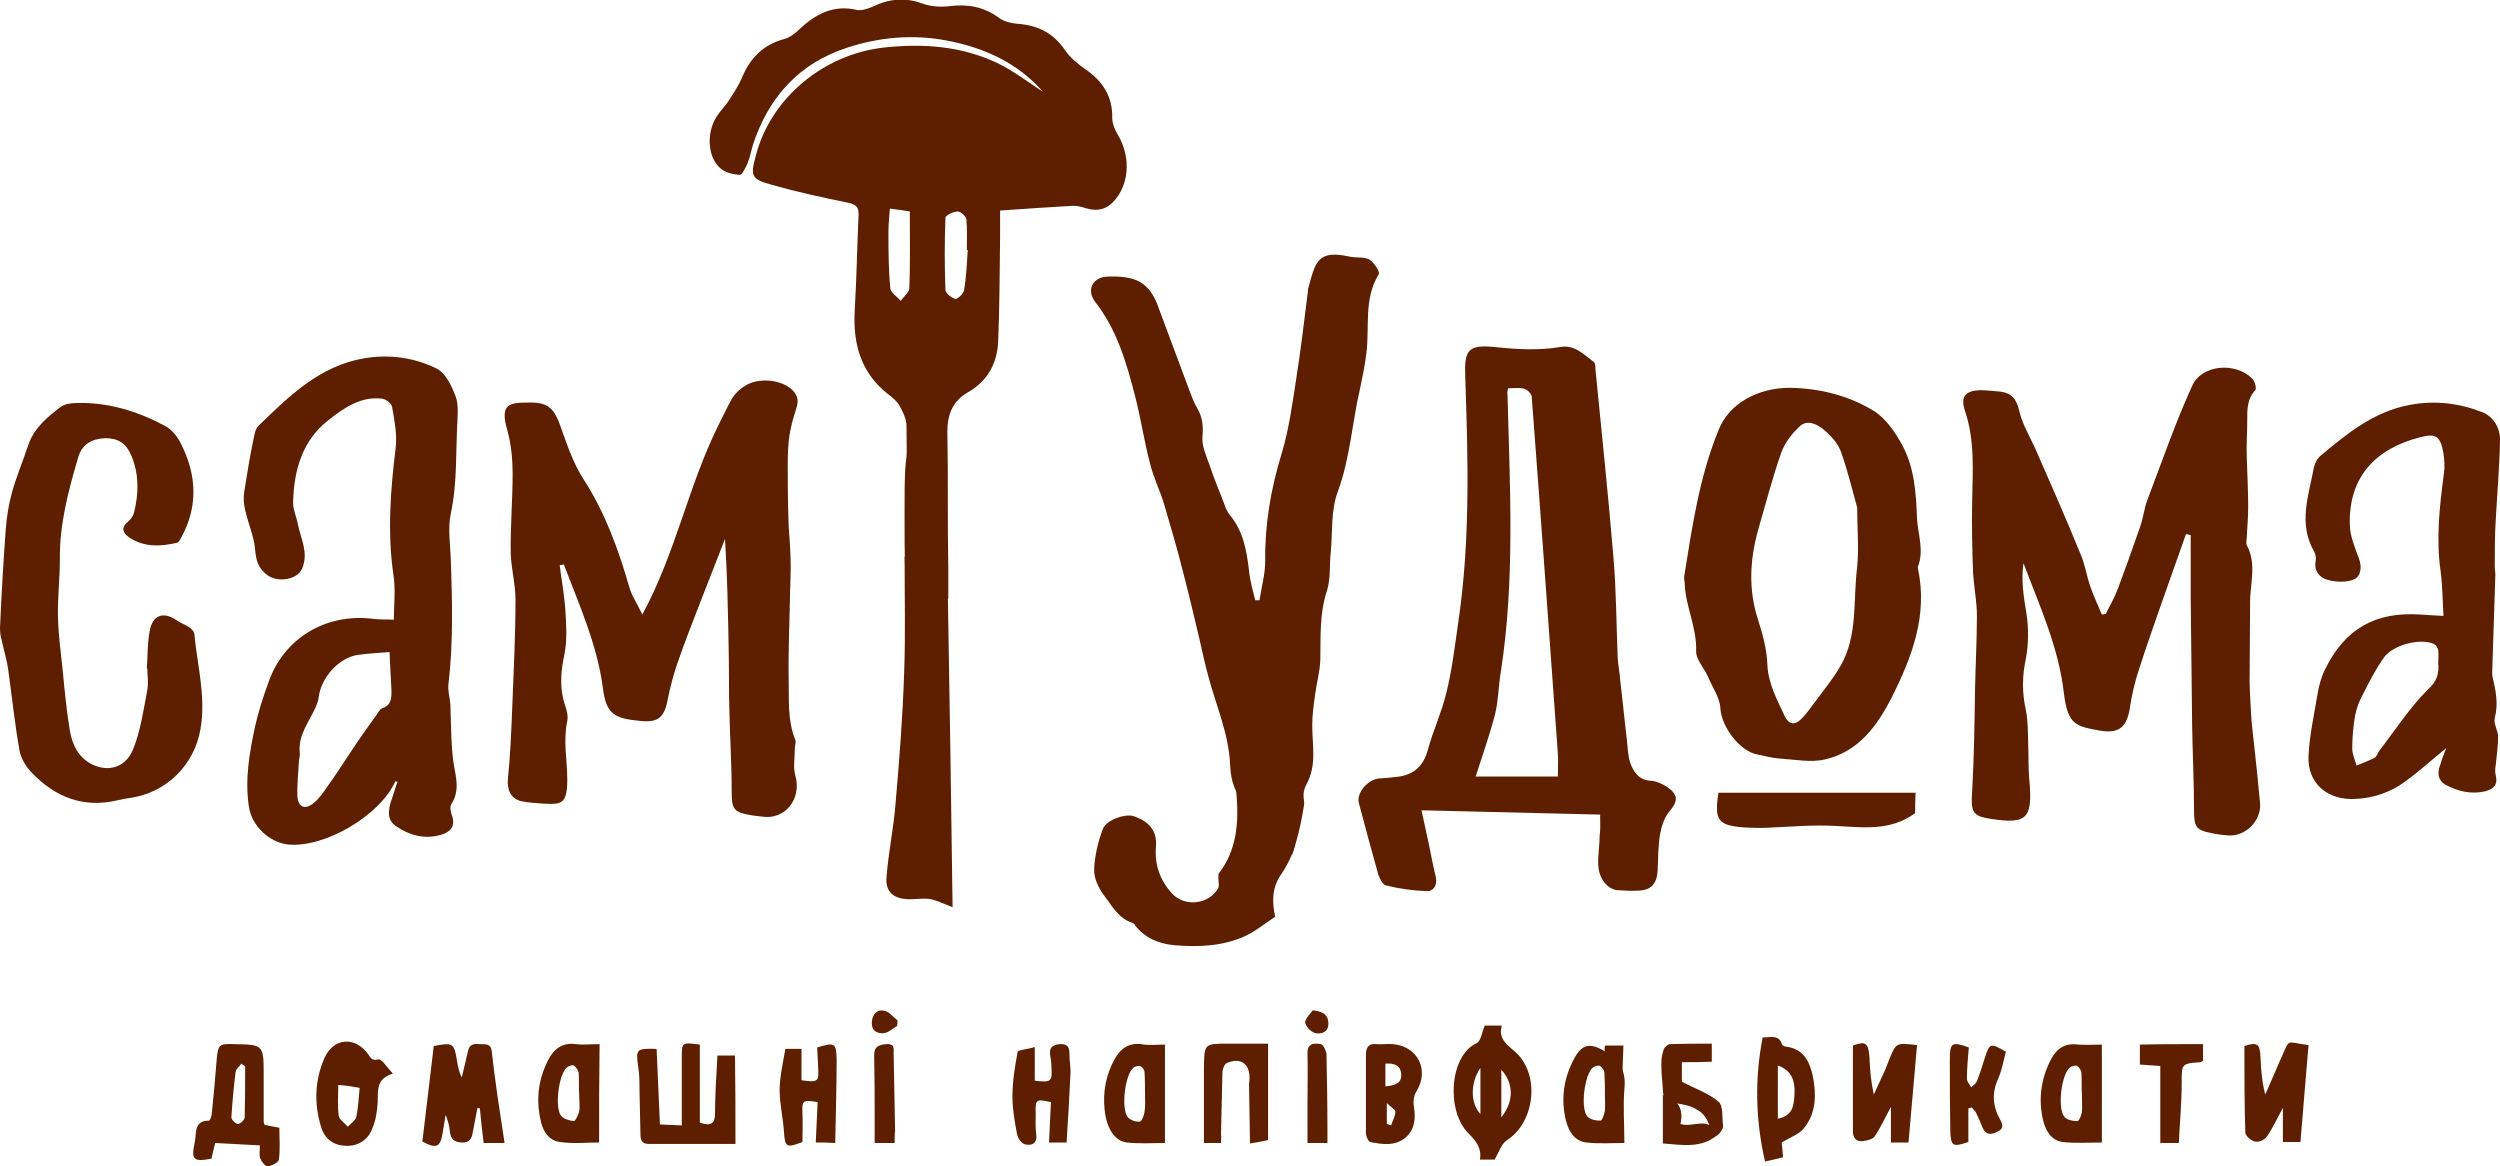 <?xml version="1.0" encoding="UTF-8"?>
<svg xmlns="http://www.w3.org/2000/svg" width="418" height="195" viewBox="0 0 418 195" fill="none">
  <g clip-path="url(#clip0_1_4)">
    <path d="M174.365 15.336C170.235 10.569 164.594 7.946 158.16 6.754C152.599 5.721 147.118 6.198 141.716 7.946C133.614 10.569 128.53 16.21 125.908 24.157C125.591 25.189 125.432 26.223 125.035 27.176C124.717 27.971 124.081 29.242 123.684 29.242C122.572 29.163 121.142 28.845 120.348 28.05C118.282 26.143 118.124 22.17 119.792 19.548C120.427 18.515 121.301 17.72 121.937 16.687C122.652 15.575 123.446 14.383 124.002 13.111C125.352 9.774 127.577 7.469 131.151 6.516C132.025 6.278 132.899 5.642 133.614 4.927C136.315 2.384 139.333 0.715 143.305 1.669C144.1 1.828 145.132 1.43 145.927 1.112C148.707 -0.238 151.408 -0.477 154.347 0.636C155.697 1.112 157.286 1.192 158.716 1.033C161.735 0.636 164.436 1.112 166.978 2.94C167.772 3.576 169.043 3.894 170.076 3.973C173.491 4.212 176.113 5.483 178.099 8.423C178.973 9.694 180.244 10.727 181.515 11.601C184.374 13.588 186.043 16.131 185.963 19.707C185.963 20.581 186.36 21.614 186.837 22.408C188.982 25.984 188.902 30.275 186.599 33.215C185.248 34.963 183.659 35.44 181.515 34.804C180.8 34.566 180.085 34.407 179.449 34.407C175.477 34.645 171.585 34.884 167.216 35.202C167.216 36.791 167.216 38.221 167.216 39.652C167.136 45.452 167.136 51.253 166.898 57.054C166.739 60.63 165.23 63.649 161.894 65.556C159.352 66.987 158.398 69.212 158.398 72.152C158.557 79.78 158.398 87.329 158.557 94.957C158.557 97.023 158.557 98.771 158.557 100.122C156.174 98.454 153.712 96.785 151.328 95.116C151.328 94.242 151.249 92.732 151.249 90.746C151.249 82.879 151.17 78.985 151.567 76.363C151.646 75.807 151.567 73.82 151.567 71.198C151.567 70.086 151.011 68.973 150.455 67.94C150.057 67.145 149.263 66.51 148.548 65.954C143.941 62.378 142.59 57.531 142.908 51.889C143.226 46.644 143.305 41.32 143.544 36.076C143.623 34.804 143.305 34.248 141.955 33.93C137.665 33.056 133.296 32.103 129.086 30.911C125.591 29.957 125.432 29.48 126.385 25.984C128.848 16.449 137.665 9.059 147.833 7.946C154.426 7.231 160.781 7.708 166.819 10.569C169.44 11.84 171.903 13.747 174.365 15.336ZM148.786 34.884C148.707 36.235 148.548 37.427 148.548 38.619C148.548 41.797 148.548 45.055 148.866 48.233C148.945 48.949 150.057 49.664 150.614 50.3C151.09 49.584 152.043 48.869 152.043 48.154C152.202 43.943 152.123 39.652 152.123 35.361C151.249 35.202 150.216 35.043 148.786 34.884ZM161.814 41.797C161.735 41.797 161.735 41.797 161.655 41.797C161.655 40.049 161.735 38.38 161.576 36.632C161.496 36.155 160.623 35.361 160.146 35.361C159.431 35.361 158.081 35.996 158.081 36.394C157.922 40.367 157.922 44.419 158.081 48.472C158.081 49.028 159.113 49.823 159.749 49.982C160.067 50.061 161.099 49.108 161.179 48.551C161.576 46.326 161.655 44.022 161.814 41.797Z" fill="#5E1F00"></path>
    <path d="M365.492 89.315C364.141 93.209 362.712 97.103 361.361 100.996C360.09 104.652 358.819 108.227 357.628 111.962C356.992 113.869 356.515 115.856 356.198 117.842C355.721 121.498 354.45 122.769 350.955 122.133C346.983 121.418 345.712 121.1 345.076 115.856C344.203 108.227 341.025 101.314 338.324 94.163C337.927 96.944 338.324 99.645 338.801 102.427C339.198 104.969 339.198 107.671 338.721 110.134C338.086 113.075 338.086 115.856 338.721 118.716C339.119 120.623 339.039 122.61 339.119 124.597C339.198 126.424 339.119 128.252 339.277 130.079C339.913 136.834 339.039 137.867 332.843 136.913C329.745 136.436 329.507 135.801 329.745 132.225C330.063 126.663 330.142 121.021 330.222 115.458C330.301 111.326 330.539 107.115 330.539 102.983C330.539 100.599 330.063 98.295 329.904 95.911C329.745 91.858 329.666 87.885 329.745 83.832C329.824 78.747 330.222 73.661 328.553 68.735C327.759 66.351 328.553 65.318 331.095 65.238C332.208 65.238 333.32 65.397 334.432 65.477C336.338 65.715 337.133 66.669 337.609 68.655C338.086 70.801 339.277 72.787 340.231 74.853C342.852 80.813 345.474 86.773 347.936 92.812C348.651 94.48 348.889 96.388 349.525 98.136C350.081 99.725 350.796 101.235 351.431 102.745C351.67 102.745 351.829 102.665 352.067 102.665C352.782 101.235 353.576 99.884 354.132 98.374C355.403 94.957 356.674 91.461 357.866 87.965C358.342 86.614 358.501 85.104 358.978 83.753C361.441 77.317 363.665 70.801 366.525 64.523C368.113 60.947 373.753 60.471 376.613 63.331C377.01 63.729 377.328 65 377.09 65.238C375.66 66.748 375.739 68.576 375.739 70.403C375.739 72.469 375.58 74.456 375.66 76.522C375.739 79.303 375.898 82.005 375.898 84.786C375.898 86.455 375.739 88.124 375.66 89.792C375.66 90.269 375.501 90.825 375.66 91.143C377.407 94.401 376.136 97.738 376.216 101.076C376.216 105.287 376.136 109.499 376.136 113.71C376.136 115.538 376.295 117.366 376.375 119.273C376.454 120.703 376.613 122.133 376.772 123.484C377.169 127.06 377.566 130.715 377.884 134.291C378.122 137.152 375.58 139.774 372.721 139.694C371.767 139.615 370.735 139.535 369.781 139.297C367.16 138.82 366.842 138.185 366.842 135.562C366.842 130.795 366.604 126.027 366.525 121.339C366.445 114.267 366.366 107.194 366.286 100.122C366.286 96.546 366.286 93.05 366.286 89.474C365.968 89.395 365.73 89.315 365.492 89.315Z" fill="#5E1F00"></path>
    <path d="M267.545 136.198C257.616 135.96 247.845 135.721 237.677 135.483C238.154 137.549 238.471 139.297 238.868 140.966C239.266 142.873 239.583 144.7 240.06 146.608C240.378 148.038 239.663 149.071 238.471 148.991C236.168 148.912 233.943 148.594 231.719 148.038C231.163 147.879 230.686 146.925 230.448 146.21C229.336 142.237 228.224 138.185 227.191 134.211C226.794 132.543 228.7 130.318 230.607 130.159C231.719 130.079 232.831 130 233.943 129.841C236.485 129.444 237.995 128.013 238.71 125.471C239.583 122.213 241.013 119.193 241.808 115.935C242.761 112.121 243.237 108.148 243.794 104.254C245.859 90.507 245.462 76.681 244.985 62.855C244.826 58.564 245.462 57.61 249.751 58.007C253.485 58.405 257.218 58.643 260.952 58.007C263.256 57.61 264.844 59.279 266.513 60.55C266.751 60.709 266.751 61.265 266.751 61.663C267.784 72.152 268.896 82.72 269.77 93.209C270.246 98.771 270.246 104.413 270.485 110.055C270.564 111.247 270.802 112.439 270.882 113.551C271.279 116.889 271.597 120.226 271.994 123.564C272.153 124.835 272.153 126.186 272.55 127.457C273.106 129.126 274.059 130.477 276.125 130.556C277.078 130.636 278.19 131.192 278.984 131.748C280.653 133.02 280.494 134.053 279.143 135.642C278.269 136.675 277.793 138.185 277.554 139.535C277.237 141.522 277.237 143.588 277.157 145.654C276.998 147.8 276.045 148.833 273.98 148.912C272.788 148.991 271.597 148.912 270.405 148.833C268.737 148.674 267.307 146.846 267.228 144.621C267.148 142.952 267.466 141.363 267.466 139.694C267.625 138.582 267.545 137.549 267.545 136.198ZM252.134 64.921C252.055 65.477 251.976 65.795 252.055 66.033C252.452 81.449 253.326 96.944 250.943 112.28C250.546 114.584 250.546 117.048 249.99 119.352C249.116 122.769 247.924 126.106 246.733 129.841C251.578 129.841 255.947 129.841 260.475 129.841C260.475 128.49 260.555 127.219 260.475 126.027C259.046 106.161 257.616 86.216 256.106 66.351C256.106 65.874 255.391 65.159 254.835 65C253.962 64.762 253.088 64.921 252.134 64.921Z" fill="#5E1F00"></path>
    <path d="M121.222 90.11C119.871 93.606 118.441 97.182 117.091 100.678C115.74 104.175 114.39 107.592 113.198 111.088C112.563 112.916 112.086 114.823 111.689 116.73C111.133 119.829 110.18 120.862 107.161 120.544C102.713 120.147 101.362 119.432 100.806 115.061C99.853 107.751 96.834 101.155 94.292 94.401C94.054 94.401 93.816 94.481 93.577 94.481C93.895 97.023 94.372 99.566 94.531 102.029C94.689 104.493 94.848 107.035 94.372 109.419C93.816 112.042 93.577 114.425 94.213 117.048C94.531 118.16 95.087 119.432 94.848 120.544C94.133 123.881 94.848 127.06 94.848 130.318C94.848 134.45 93.895 134.529 90.956 134.37C89.685 134.291 88.414 134.212 87.222 133.973C85.395 133.576 84.76 132.066 84.919 130.238C85.316 126.424 85.475 122.531 85.634 118.637C85.872 112.518 86.19 106.32 86.19 100.202C86.19 97.659 85.475 95.116 85.395 92.494C85.316 88.044 85.713 83.674 85.713 79.224C85.713 76.84 85.475 74.297 84.839 71.993C83.489 67.384 85.157 67.304 88.811 67.304C91.671 67.304 92.704 68.417 93.657 71.119C94.769 74.218 95.802 77.396 97.549 80.098C101.203 85.74 103.428 91.938 105.255 98.295C105.652 99.645 106.526 100.917 107.4 102.745C113.04 92.335 115.105 81.131 120.189 70.96C120.904 69.529 121.619 68.02 122.413 66.589C122.81 65.954 123.764 64.841 125.273 64.126C128.212 62.934 132.105 63.967 133.137 66.112C133.932 67.781 132.422 68.894 131.866 73.82C131.787 74.774 131.707 75.807 131.707 77.714C131.707 80.177 131.707 83.674 131.866 87.965C131.946 89.236 132.105 91.064 132.184 93.288C132.263 95.911 132.105 97.897 132.105 98.851C132.025 103.698 131.787 108.625 131.866 113.472C131.946 116.889 131.628 120.385 132.978 123.722C133.137 124.12 132.899 124.597 132.899 125.073C132.899 126.663 132.581 128.252 132.978 129.682C134.091 133.496 131.31 137.231 127.259 136.516C126.782 136.436 126.306 136.436 125.908 136.357C122.572 135.801 122.334 135.403 122.334 132.066C122.334 127.457 122.016 122.848 121.937 118.16C121.857 116.253 121.937 112.598 121.778 105.287C121.698 102.029 121.619 96.705 121.222 90.11Z" fill="#5E1F00"></path>
    <path d="M216.07 142.873C212.734 138.82 210.43 136.516 208.921 135.165C208.603 134.847 207.888 134.212 207.173 133.179C205.743 130.954 205.743 128.729 205.664 127.696C205.425 122.61 203.28 117.842 202.009 112.995C201.453 110.929 200.977 108.784 200.5 106.638C199.626 102.983 198.753 99.248 197.799 95.593C196.846 91.779 195.734 88.044 194.622 84.23C193.907 81.925 192.795 79.701 192.239 77.317C191.285 73.661 190.729 69.847 189.776 66.192C188.346 60.63 186.758 55.147 183.103 50.458C181.594 48.472 182.706 46.326 185.169 46.247C189.697 46.088 192.159 47.042 193.669 51.333C195.416 56.021 197.164 60.709 198.911 65.397C199.309 66.351 199.626 67.384 200.182 68.258C201.056 69.768 201.215 71.198 201.056 72.946C200.897 74.535 201.692 76.204 202.248 77.793C202.963 80.018 203.916 82.164 204.71 84.309C204.949 84.945 205.187 85.581 205.584 86.058C207.888 88.759 208.444 92.097 208.841 95.434C209 97.103 209.477 98.771 209.874 100.361C210.112 100.361 210.35 100.361 210.589 100.361C210.906 98.215 211.542 95.99 211.542 93.845C211.463 87.647 212.495 81.687 214.322 75.727C215.514 71.754 216.07 67.622 216.705 63.49C217.5 58.564 218.056 53.557 218.691 48.631C218.691 48.472 218.691 48.233 218.771 48.075C219.962 43.784 220.28 41.718 225.682 42.91C226.794 43.148 228.065 42.91 228.939 43.386C229.733 43.863 230.766 45.452 230.528 45.85C227.986 49.982 229.018 54.59 228.462 59.04C228.224 61.027 227.827 62.934 227.429 64.841C226.079 70.562 225.761 76.522 223.696 82.164C222.504 85.263 222.822 88.918 222.504 92.335C222.266 94.48 222.504 96.785 221.869 98.771C220.598 102.586 220.836 106.479 220.757 110.373C220.677 112.359 220.121 114.267 219.883 116.174C219.645 117.842 219.406 119.59 219.406 121.259C219.406 124.597 220.201 127.934 218.453 131.112C217.579 132.702 218.135 133.814 218.056 134.45C217.5 138.185 216.705 140.966 216.07 142.873Z" fill="#5E1F00"></path>
    <path d="M66.092 130.636C63.55 136.357 54.335 141.76 48.218 141.204C45.041 140.886 42.102 138.105 41.625 134.927C40.91 130.318 41.705 125.868 42.658 121.418C43.214 118.955 44.008 116.491 44.882 114.108C47.424 106.718 54.494 102.506 62.279 103.46C63.391 103.619 64.503 103.539 65.854 103.619C65.854 101.076 66.171 98.533 65.774 96.07C64.742 88.918 65.298 81.846 66.171 74.774C66.41 72.549 65.933 70.165 65.536 67.94C65.456 67.463 64.503 66.748 63.947 66.669C60.293 66.192 57.433 68.258 54.812 70.324C50.522 73.741 49.172 78.588 49.013 83.832C48.933 85.104 49.569 86.375 49.807 87.647C50.284 90.11 51.634 92.414 50.522 95.037C49.728 96.944 46.55 97.421 44.803 96.229C43.214 95.116 42.817 93.765 42.658 91.938C42.499 89.713 41.466 87.488 40.99 85.263C40.751 84.309 40.672 83.197 40.831 82.243C41.307 79.224 41.784 76.284 42.42 73.264C42.578 72.469 42.737 71.595 43.293 71.119C48.377 66.192 53.461 61.186 60.849 59.914C65.059 59.199 69.269 59.755 73.082 61.663C74.433 62.378 75.386 64.285 76.022 65.874C76.578 67.066 76.578 68.576 76.498 69.927C76.18 75.251 76.498 80.575 75.386 85.819C74.83 88.362 75.307 91.143 75.386 93.845C75.624 100.678 75.783 107.512 74.989 114.346C74.83 115.458 75.227 116.65 75.307 117.842C75.386 119.67 75.386 121.498 75.466 123.246C75.545 124.756 75.624 126.265 75.863 127.775C76.26 130.079 76.895 132.225 75.466 134.45C75.148 134.927 75.386 135.88 75.624 136.516C76.101 138.105 75.386 139.059 73.877 139.535C71.097 140.41 68.475 139.694 66.171 138.105C64.662 137.072 64.9 135.403 65.456 133.735C65.854 132.702 66.092 131.669 66.489 130.636C66.489 130.715 66.251 130.715 66.092 130.636ZM65.139 109.022C63.232 109.181 61.485 109.26 59.816 109.499C56.639 109.976 53.7 113.313 53.303 116.491C53.223 117.127 52.985 117.763 52.746 118.319C51.634 120.782 49.807 122.928 50.125 125.868C50.204 126.345 49.966 126.901 49.966 127.457C49.887 129.285 49.648 131.192 49.728 133.02C49.807 135.006 50.999 135.483 52.508 134.211C53.382 133.496 54.097 132.463 54.732 131.51C56.003 129.762 57.195 127.934 58.386 126.106C59.896 123.802 61.485 121.577 63.073 119.352C63.312 118.955 63.629 118.478 63.947 118.399C65.456 117.922 65.456 116.65 65.456 115.538C65.377 113.472 65.218 111.565 65.139 109.022Z" fill="#5E1F00"></path>
    <path d="M299.241 64.841C304.246 64.921 309.012 66.112 313.222 68.655C315.287 69.927 316.876 72.231 318.068 74.456C320.133 78.27 320.371 82.561 320.53 86.773C320.689 89.395 321.722 92.017 320.689 94.719C320.61 94.798 320.689 94.957 320.689 95.116C322.357 102.903 319.656 109.896 316.32 116.571C313.937 121.259 310.759 125.709 305.119 126.98C302.736 127.537 300.035 126.98 297.493 126.822C296.302 126.742 295.19 126.424 293.998 126.186C290.9 125.709 287.802 121.498 287.643 118.399C287.564 116.65 286.293 114.902 285.578 113.154C284.942 111.724 283.592 110.293 283.592 108.943C283.751 104.969 281.844 101.473 281.685 97.659C281.685 97.182 281.526 96.705 281.606 96.308C282.956 87.965 284.148 79.621 287.405 71.754C289.152 67.463 293.919 64.841 299.241 64.841ZM310.521 84.865C309.727 81.925 308.932 78.747 307.82 75.569C307.344 74.218 306.231 72.946 305.119 71.993C303.928 70.96 302.18 70.006 300.83 71.357C299.559 72.549 298.367 74.138 297.811 75.727C296.302 80.018 295.19 84.389 293.919 88.759C292.568 93.686 292.33 98.612 293.919 103.539C294.713 106.002 295.428 108.625 295.507 111.167C295.666 114.425 297.176 117.048 298.447 119.829C299.082 121.1 300.035 121.259 300.989 120.385C301.862 119.59 302.577 118.557 303.292 117.604C304.802 115.538 306.47 113.551 307.741 111.326C310.68 106.241 309.806 100.361 310.521 94.798C310.839 91.699 310.521 88.521 310.521 84.865Z" fill="#5E1F00"></path>
    <path d="M409.024 125.073C406.561 127.06 404.496 128.967 402.192 130.636C399.729 132.463 396.949 133.417 393.93 133.576C389.244 133.894 385.748 131.033 385.987 126.345C386.146 122.928 386.94 119.432 387.496 116.015C387.734 114.584 388.131 113.154 388.767 111.883C392.103 105.128 397.108 102.268 404.654 102.745C405.846 102.824 406.958 102.903 408.547 102.983C408.388 100.281 408.388 97.897 408.07 95.513C407.276 90.031 407.911 84.548 408.626 79.144C408.785 78.032 408.706 76.919 408.547 75.807C408.07 73.026 407.355 72.39 404.654 73.105C397.187 75.012 392.58 79.78 392.898 87.965C392.977 89.792 393.772 91.62 394.407 93.368C394.963 94.798 394.725 96.388 393.613 96.864C392.342 97.421 390.515 97.341 389.164 96.944C387.893 96.626 386.86 95.513 387.178 93.765C387.258 93.288 387.178 92.653 386.94 92.255C384.239 87.567 385.987 82.958 386.861 78.27C387.019 77.555 387.337 76.84 387.814 76.363C392.342 72.549 396.87 68.814 402.907 67.702C407.038 66.907 411.089 67.384 414.981 68.894C416.888 69.609 418.079 71.595 418 73.661C417.921 78.111 417.523 82.561 417.285 87.011C417.126 89.554 417.126 92.097 417.126 94.639C417.126 95.275 417.285 95.99 417.206 96.626C417.047 101.553 416.888 106.4 416.729 111.326C416.729 111.883 416.65 112.518 416.729 113.075C417.285 115.379 417.762 117.604 417.126 120.067C416.888 121.021 417.682 122.133 417.682 123.166C417.682 124.756 417.444 126.345 417.285 127.934C417.206 128.49 417.126 129.046 417.285 129.603C417.682 131.192 416.967 131.907 415.537 132.304C413.154 132.861 410.93 132.304 408.865 131.192C407.514 130.397 407.514 129.046 408.07 127.696C408.309 126.822 408.626 126.106 409.024 125.073ZM407.673 110.77C407.673 110.293 407.753 109.419 407.673 108.704C407.594 108.307 407.276 107.83 406.958 107.671C404.654 106.638 400.127 107.83 398.617 109.896C397.267 111.803 396.155 113.949 395.122 116.015C394.486 117.127 394.01 118.399 393.772 119.67C393.454 121.498 393.295 123.325 393.295 125.153C393.295 126.106 393.772 127.06 394.01 128.013C394.963 127.616 395.996 127.219 396.949 126.742C397.346 126.583 397.505 126.027 397.743 125.63C400.444 122.133 402.827 118.399 405.926 115.3C407.435 113.949 407.832 112.757 407.673 110.77Z" fill="#5E1F00"></path>
    <path d="M24.546 111.803C24.705 109.737 24.626 107.592 25.023 105.526C25.499 102.744 27.406 102.188 29.63 103.778C30.186 104.175 30.901 104.413 31.537 104.811C31.934 105.049 32.41 105.526 32.49 105.923C32.967 111.247 34.476 116.412 33.523 121.895C32.49 127.934 27.803 132.543 21.766 133.417C21.051 133.496 20.336 133.655 19.621 133.814C13.902 135.165 9.215 133.258 5.322 129.205C4.369 128.252 3.495 126.822 3.257 125.471C2.463 120.941 1.986 116.412 1.35 111.803C1.112 110.214 0.635 108.704 0.318 107.194C0.079 106.4 0 105.685 0 104.969C0.238 99.487 0.556 94.083 0.953 88.6C1.112 86.534 1.43 84.389 1.986 82.402C2.701 79.78 3.813 77.158 4.687 74.535C5.64 71.595 7.864 69.768 10.168 68.02C10.803 67.543 11.916 67.384 12.789 67.384C18.032 67.225 22.957 68.735 27.565 71.198C28.677 71.754 29.63 72.946 30.186 74.059C32.887 79.303 33.205 84.627 30.266 89.951C30.107 90.269 29.869 90.666 29.63 90.746C26.85 91.381 24.149 91.54 21.607 89.872C20.495 89.077 20.177 88.203 21.448 87.17C21.845 86.852 22.242 86.296 22.401 85.74C23.196 82.561 23.275 79.383 22.004 76.284C21.13 74.138 19.78 73.264 17.635 73.264C15.331 73.344 13.743 74.297 13.107 76.363C11.439 82.005 9.93 87.647 10.009 93.606C10.009 96.785 9.612 100.043 9.691 103.221C9.771 106.161 10.168 109.181 10.486 112.121C10.803 115.458 11.121 118.796 11.677 122.133C12.075 124.438 13.028 126.583 15.331 127.775C18.032 129.126 20.971 128.411 22.242 125.312C23.514 122.213 23.99 118.716 24.626 115.379C24.864 114.187 24.626 112.836 24.626 111.644C24.626 111.803 24.626 111.803 24.546 111.803Z" fill="#5E1F00"></path>
    <path d="M151.249 93.05C153.791 94.878 155.856 96.229 157.763 97.738C158.16 98.056 158.398 98.851 158.478 99.407C158.796 116.968 159.034 134.529 159.272 151.693C157.842 151.137 156.73 150.581 155.618 150.342C154.347 150.104 152.997 150.422 151.646 150.342C149.263 150.183 147.992 148.991 148.23 146.608C148.548 142.476 149.422 138.423 149.74 134.291C150.375 127.06 150.931 119.829 151.17 112.598C151.408 106.32 151.249 99.963 151.249 93.05Z" fill="#5E1F00"></path>
    <path d="M206.696 132.225C210.033 134.609 213.21 136.754 216.149 139.059C216.705 139.456 216.626 141.125 216.308 141.999C215.832 143.509 215.037 145.018 214.084 146.369C212.575 148.674 212.734 151.057 213.21 153.282C211.383 154.474 209.874 155.746 208.126 156.54C204.393 158.209 200.5 158.368 196.449 158.05C193.748 157.812 191.444 156.858 189.776 154.713C189.697 154.554 189.538 154.315 189.379 154.315C186.996 153.6 185.884 151.375 184.533 149.627C183.659 148.435 182.865 146.767 182.944 145.336C183.024 143.111 183.58 140.807 184.374 138.661C184.93 137.072 188.108 136.039 189.458 136.436C192.159 137.311 193.51 138.979 193.271 141.522C193.033 144.542 193.907 147.084 195.893 149.309C197.958 151.693 202.089 151.296 203.678 148.515C203.837 148.197 203.757 147.8 203.757 147.482C203.757 147.005 203.598 146.29 203.837 145.972C206.855 141.999 207.173 137.39 206.696 132.225Z" fill="#5E1F00"></path>
    <path d="M320.212 135.96C316.082 138.979 311.554 138.344 307.026 138.105C303.054 137.867 299.003 138.264 294.951 138.423C293.839 138.423 292.727 138.423 291.615 138.344C287.246 138.026 286.61 137.152 287.325 132.543C298.288 132.543 309.171 132.543 320.292 132.543C320.212 133.735 320.212 134.847 320.212 135.96Z" fill="#5E1F00"></path>
    <path d="M122.969 191.265C118.124 191.265 113.278 191.265 108.432 191.265C107.161 191.265 107.082 190.391 107.082 189.517C107.002 187.054 107.002 184.67 106.923 182.207C106.923 180.856 106.923 179.584 106.685 178.234C106.287 175.373 106.446 175.293 109.783 175.373C109.941 179.505 110.18 183.716 110.339 188.007C111.53 188.087 112.483 188.087 113.993 188.166C113.993 186.021 113.993 184.114 113.993 182.127C113.993 180.379 113.993 178.551 113.993 176.803C113.993 174.26 113.993 174.26 117.011 174.658C117.011 179.028 117.011 183.399 117.011 187.689C118.997 188.405 119.553 187.769 119.553 186.1C119.553 182.922 119.792 179.823 119.951 176.485C121.063 176.485 122.016 176.485 122.89 176.485C122.969 181.491 122.969 186.18 122.969 191.265Z" fill="#5E1F00"></path>
    <path d="M249.91 193.888C249.513 193.888 248.56 193.888 247.448 193.888C247.766 191.98 246.812 190.789 245.541 189.517C241.728 185.703 242.364 176.485 246.892 174.419C247.607 174.101 247.766 172.592 248.242 171.479C248.878 171.479 249.831 171.479 251.102 171.479C250.466 173.704 251.976 174.658 253.406 175.929C257.536 179.664 256.663 187.61 251.976 190.63C251.022 191.265 250.625 192.616 249.91 193.888ZM251.022 186.815C253.167 184.114 253.088 181.094 251.022 178.869C251.022 181.412 251.022 183.875 251.022 186.815ZM247.527 178.551C245.78 181.094 245.859 184.511 247.527 186.259C247.527 183.716 247.527 181.253 247.527 178.551Z" fill="#5E1F00"></path>
    <path d="M84.363 191.106C82.774 191.106 81.9 191.106 80.867 191.106C80.629 189.12 80.391 187.213 80.232 185.306C80.073 185.306 79.993 185.306 79.835 185.226C79.596 186.577 79.279 188.007 79.04 189.358C78.881 190.471 78.405 191.106 77.134 191.027C75.942 190.947 75.386 190.471 75.227 189.279C75.148 188.325 74.909 187.372 74.512 186.418C74.353 187.372 74.195 188.325 74.036 189.279C73.638 191.822 73.003 192.139 70.62 190.868C71.255 185.544 71.891 180.141 72.526 174.896C75.783 174.26 75.942 174.419 76.419 177.439C76.578 178.313 76.737 179.267 77.213 180.141C77.531 178.71 77.928 177.2 78.246 175.77C78.484 174.578 79.199 174.499 80.152 174.578C81.026 174.658 82.059 174.34 82.218 175.77C82.774 180.856 83.568 185.862 84.363 191.106Z" fill="#5E1F00"></path>
    <path d="M43.452 191.504C40.752 191.345 38.368 191.265 35.985 191.106C35.747 192.139 35.509 192.934 35.35 193.729C32.331 194.285 31.934 193.967 32.569 190.947C32.887 189.517 32.331 187.372 34.953 187.372C35.111 187.372 35.429 186.498 35.429 186.021C35.747 183.081 35.985 180.141 36.224 177.2C36.462 174.658 36.621 174.499 39.004 174.578C44.088 174.658 44.088 174.658 44.088 179.823C44.088 182.366 44.088 184.988 44.088 187.531C44.088 187.689 44.167 187.769 44.247 188.087C45.041 188.246 45.836 188.405 46.709 188.564C46.709 190.391 46.868 192.139 46.63 193.888C46.55 194.364 45.438 194.921 44.803 195C44.406 195.079 43.77 194.285 43.532 193.729C43.294 193.093 43.452 192.378 43.452 191.504ZM40.99 178.313C40.752 178.154 40.593 177.995 40.354 177.836C40.036 178.313 39.48 178.71 39.401 179.187C39.083 181.73 38.845 184.273 38.686 186.815C38.686 187.213 39.401 187.928 39.798 187.928C40.195 187.928 40.91 187.213 40.91 186.815C40.99 183.955 40.99 181.174 40.99 178.313Z" fill="#5E1F00"></path>
    <path d="M375.263 174.896C377.407 174.181 377.884 174.499 377.963 176.883C378.043 178.869 378.202 180.935 378.758 183.001C379.632 181.015 380.505 178.949 381.379 176.962C382.968 173.466 382.094 174.26 385.987 174.737C385.51 180.061 385.113 185.465 384.636 190.947C383.683 190.947 382.73 190.947 381.697 190.947C381.697 189.12 381.697 187.292 381.697 185.226C380.744 186.974 380.029 188.564 378.996 190.073C378.599 190.63 377.566 191.027 377.01 190.868C376.375 190.709 375.421 189.914 375.421 189.358C375.263 184.59 375.263 179.823 375.263 174.896Z" fill="#5E1F00"></path>
    <path d="M320.53 174.737C320.054 180.22 319.577 185.544 319.1 191.027C318.147 191.027 317.273 191.027 316.161 191.027C316.161 189.199 316.161 187.372 316.161 185.067C315.128 186.974 314.414 188.564 313.46 189.994C313.143 190.471 312.189 190.709 311.474 190.789C310.362 190.947 309.806 190.232 309.806 189.12C309.806 184.352 309.806 179.664 309.806 174.817C311.951 174.022 312.428 174.34 312.586 176.962C312.666 178.949 312.825 180.856 313.301 183.001C313.937 181.65 314.572 180.22 315.208 178.869C315.446 178.234 315.685 177.677 315.923 177.042C317.035 174.34 317.035 174.34 320.53 174.737Z" fill="#5E1F00"></path>
    <path d="M65.695 179.505C62.835 180.379 63.232 182.366 63.153 184.193C63.073 185.782 62.835 187.372 62.2 188.802C61.485 190.63 59.816 191.663 57.831 191.583C55.765 191.504 54.335 190.471 53.7 188.484C52.508 184.59 52.588 180.697 54.256 176.883C55.765 173.545 59.26 173.227 61.485 176.167C61.961 176.803 62.12 177.439 63.312 177.121C63.788 177.042 64.662 178.392 65.695 179.505ZM56.559 181.412C56.559 183.24 56.401 184.908 56.639 186.577C56.718 187.213 57.672 187.769 58.148 188.405C58.625 187.848 59.419 187.372 59.578 186.736C59.896 185.147 59.975 183.557 60.134 181.889C58.863 181.65 57.831 181.491 56.559 181.412Z" fill="#5E1F00"></path>
    <path d="M294.713 173.466C296.063 173.466 297.414 172.91 297.97 174.658C298.049 174.817 298.288 174.896 298.447 174.976C301.545 175.293 302.577 177.439 303.133 180.061C303.689 183.081 303.689 186.18 301.545 188.722C300.75 189.676 299.32 190.153 297.891 191.027C297.97 191.583 298.049 192.457 298.129 193.49C297.176 193.729 296.222 193.967 295.11 194.205C293.521 187.213 293.363 180.458 294.713 173.466ZM297.255 187.054C299.876 186.498 299.876 184.749 300.035 183.16C300.194 180.379 299.4 178.949 297.255 178.154C297.255 181.094 297.255 183.955 297.255 187.054Z" fill="#5E1F00"></path>
    <path d="M351.431 174.658C351.431 180.141 351.431 185.544 351.431 191.027C349.366 191.027 347.142 191.186 344.917 190.947C342.932 190.709 341.978 188.961 341.581 187.213C340.787 183.716 341.263 180.3 342.932 177.121C343.885 175.293 345.315 174.34 347.459 174.658C348.651 174.737 349.922 174.658 351.431 174.658ZM348.095 183.081C348.016 181.889 348.095 180.697 348.016 179.505C348.016 179.028 347.698 178.472 347.301 178.234C347.062 178.075 346.427 178.234 346.109 178.472C344.6 179.664 343.964 185.544 345.235 186.815C345.712 187.292 346.665 187.451 347.301 187.451C347.618 187.451 348.016 186.498 348.095 185.941C348.174 185.067 348.095 184.034 348.095 183.081Z" fill="#5E1F00"></path>
    <path d="M194.781 174.658C194.781 180.22 194.781 185.544 194.781 191.106C192.715 191.106 190.571 191.265 188.426 191.027C186.36 190.789 185.01 188.643 184.692 185.544C184.374 182.524 184.93 179.584 186.44 176.962C187.393 175.293 188.743 174.34 190.809 174.578C192 174.817 193.192 174.658 194.781 174.658ZM191.444 183.001C191.444 181.73 191.444 180.458 191.365 179.267C191.365 178.869 190.968 178.392 190.65 178.234C190.332 178.154 189.697 178.313 189.458 178.551C188.108 179.743 187.393 185.385 188.585 186.815C188.982 187.292 189.935 187.61 190.571 187.531C190.888 187.531 191.285 186.498 191.365 185.941C191.524 184.988 191.444 183.955 191.444 183.001Z" fill="#5E1F00"></path>
    <path d="M100.171 191.027C98.026 191.027 95.802 191.265 93.657 190.947C91.591 190.709 90.638 188.881 90.32 186.974C89.605 183.557 90.082 180.3 91.671 177.2C92.624 175.373 94.054 174.26 96.278 174.578C97.47 174.737 98.741 174.578 100.25 174.578C100.171 180.141 100.171 185.465 100.171 191.027ZM96.834 182.922C96.755 181.73 96.834 180.538 96.755 179.346C96.675 178.949 96.278 178.392 95.96 178.154C95.722 177.995 95.087 178.234 94.769 178.472C93.418 179.664 92.704 185.147 93.816 186.577C94.292 187.133 95.246 187.372 95.96 187.451C96.199 187.451 96.675 186.418 96.834 185.862C96.993 184.908 96.834 183.955 96.834 182.922Z" fill="#5E1F00"></path>
    <path d="M228.383 183.081C228.383 180.856 228.383 178.551 228.383 176.326C228.383 175.134 228.859 174.419 230.13 174.578C231.084 174.658 231.958 174.499 232.911 174.578C237.121 174.976 239.027 178.949 236.803 182.524C236.406 183.16 236.247 184.193 236.406 184.988C236.724 186.974 236.565 188.881 234.976 190.232C233.228 191.663 231.084 191.345 229.098 190.947C228.78 190.868 228.462 190.073 228.383 189.597C228.383 187.451 228.383 185.226 228.383 183.081ZM231.64 181.65C233.387 181.491 234.499 181.015 234.261 179.425C234.102 177.995 232.911 177.757 231.64 177.836C231.64 179.108 231.64 180.3 231.64 181.65ZM231.878 187.928C232.116 188.007 232.355 188.087 232.593 188.166C232.831 187.372 233.308 186.656 233.308 185.862C233.308 185.544 232.593 185.147 231.878 184.432C231.878 186.021 231.878 186.974 231.878 187.928Z" fill="#5E1F00"></path>
    <path d="M204.154 191.106C203.201 191.106 202.407 191.106 201.295 191.106C201.295 186.815 201.295 182.604 201.295 178.392C201.374 174.499 201.374 174.499 205.346 174.499C207.491 174.499 209.715 174.499 212.019 174.499C212.019 179.902 212.019 185.147 212.019 190.63C211.304 190.789 210.43 190.947 209 191.186C208.921 187.769 208.921 184.59 208.841 181.333C208.841 181.015 208.921 180.697 208.921 180.379C209 177.836 207.411 176.724 205.108 177.757C204.71 177.916 204.472 178.631 204.393 179.187C204.313 182.683 204.234 186.18 204.154 189.676C204.234 190.153 204.154 190.63 204.154 191.106Z" fill="#5E1F00"></path>
    <path d="M136.394 191.027C136.474 188.643 136.632 186.498 136.712 184.273C134.17 183.875 134.09 183.955 134.17 186.259C134.249 187.848 134.17 189.438 134.17 190.947C131.469 191.98 131.231 191.822 131.072 189.12C130.913 186.815 130.357 184.59 130.357 182.286C130.357 180.061 130.913 177.757 131.31 175.373C132.105 175.373 132.978 175.373 134.011 175.373C134.011 177.121 134.011 178.869 134.011 180.617C136.791 181.015 136.95 180.856 136.791 178.392C136.712 177.28 136.712 176.167 136.632 175.134C139.572 174.26 139.81 174.34 139.889 177.121C139.889 181.73 139.731 186.339 139.651 191.106C138.38 191.027 137.506 191.027 136.394 191.027Z" fill="#5E1F00"></path>
    <path d="M271.597 191.106C269.611 191.106 267.387 191.265 265.242 191.027C263.256 190.789 262.303 189.199 261.826 187.372C260.952 183.796 261.429 180.3 263.176 177.042C264.527 174.499 265.877 174.34 268.34 175.77C270.882 177.28 271.915 179.108 271.597 182.127C271.358 184.988 271.597 187.928 271.597 191.106ZM268.34 183.001C268.34 183.001 268.26 183.001 268.34 183.001C268.34 181.809 268.34 180.617 268.26 179.425C268.26 178.949 267.863 178.472 267.545 178.234C267.307 178.075 266.672 178.234 266.354 178.472C264.924 179.584 264.209 185.306 265.401 186.656C265.877 187.213 266.831 187.372 267.625 187.372C267.863 187.372 268.26 186.259 268.34 185.703C268.419 184.908 268.34 183.955 268.34 183.001Z" fill="#5E1F00"></path>
    <path d="M173.015 175.055C173.015 177.359 173.015 179.028 173.015 180.697C175.795 181.015 175.954 180.856 175.795 178.313C175.795 177.757 175.716 177.28 175.636 176.724C175.398 175.452 175.636 174.737 177.146 174.578C178.575 174.499 178.814 175.134 178.814 176.326C178.814 177.439 179.052 178.551 178.973 179.664C178.814 183.399 178.575 187.133 178.337 191.027C177.304 191.027 176.51 191.027 175.398 191.027C175.477 188.802 175.636 186.498 175.716 184.273C173.174 183.716 173.094 183.796 173.174 186.259C173.174 187.372 173.094 188.484 173.253 189.597C173.491 191.186 172.538 191.583 171.426 191.345C170.87 191.265 170.234 190.391 170.076 189.756C169.678 187.69 169.281 185.465 169.281 183.399C169.281 180.856 169.678 178.313 170.155 175.85C170.234 175.532 171.823 175.452 173.015 175.055Z" fill="#5E1F00"></path>
    <path d="M329.189 175.134C329.03 176.962 328.871 178.631 328.871 180.379C328.871 180.856 329.348 181.333 329.586 181.809C329.904 181.491 330.38 181.174 330.539 180.776C331.016 179.584 331.413 178.313 331.81 177.042C332.684 174.34 332.764 174.34 335.385 175.85C334.988 177.28 334.75 178.869 334.114 180.3C333.002 182.683 333.161 184.988 334.432 187.213C334.908 188.087 335.067 188.722 333.876 189.279C332.764 189.756 332.049 189.756 331.493 188.564C331.175 187.769 330.857 186.974 330.46 186.18C330.301 185.782 329.904 185.465 329.665 185.147C329.507 185.226 329.268 185.306 329.109 185.306C329.109 186.259 329.109 187.213 329.109 188.166C329.109 189.12 329.109 189.994 329.109 190.947C326.488 191.822 326.17 191.663 326.091 189.04C326.011 185.067 326.011 181.094 326.011 177.2C326.011 174.34 326.329 174.101 329.189 175.134Z" fill="#5E1F00"></path>
    <path d="M368.352 174.578C368.352 175.611 368.352 176.565 368.352 177.359C368.193 177.439 368.034 177.598 367.954 177.598C364.697 177.836 364.777 177.836 364.777 181.174C364.777 184.432 364.459 187.689 364.3 191.106C363.268 191.106 362.314 191.106 361.202 191.106C361.202 186.815 361.202 182.604 361.202 178.233C360.09 178.154 359.057 178.075 357.786 177.995C357.786 176.962 357.786 176.009 357.786 174.658C361.282 174.578 364.697 174.578 368.352 174.578Z" fill="#5E1F00"></path>
    <path d="M281.209 177.598C281.209 179.108 281.209 180.3 281.209 180.856C283.433 182.048 285.657 182.763 287.325 184.193C288.199 184.908 287.881 186.895 288.12 188.405C287.723 189.597 286.849 190.153 286.372 189.994C285.975 189.835 285.737 189.12 285.816 188.246C285.657 187.689 285.339 186.895 284.624 186.18C284.307 185.862 283.91 185.623 283.195 185.226C281.288 184.352 280.097 184.829 278.746 183.716C278.428 183.478 278.19 183.24 278.111 183.001C278.031 182.524 278.031 181.889 277.952 181.094C277.793 179.505 277.793 178.949 277.793 178.71C277.713 176.485 278.031 176.009 278.111 175.691C278.111 175.293 278.826 174.578 279.223 174.578C281.526 174.499 283.83 174.499 286.213 174.499C286.213 175.691 286.213 176.485 286.213 177.518C284.545 177.598 283.036 177.598 281.209 177.598Z" fill="#5E1F00"></path>
    <path d="M221.948 191.106C220.836 191.106 219.962 191.106 218.612 191.106C218.612 188.881 218.612 186.736 218.612 184.511C218.612 181.65 218.691 178.869 218.612 176.009C218.612 174.34 219.883 174.419 220.836 174.578C221.233 174.658 221.71 175.611 221.789 176.247C221.869 180.458 221.948 184.67 221.948 188.881C221.948 189.597 221.948 190.232 221.948 191.106Z" fill="#5E1F00"></path>
    <path d="M149.581 191.106C148.469 191.106 147.515 191.106 146.244 191.106C146.244 189.994 146.244 188.881 146.244 187.848C146.244 184.114 146.244 180.379 146.165 176.565C146.085 174.976 146.959 174.658 148.23 174.578C149.819 174.499 149.342 175.611 149.422 176.485C149.501 180.697 149.581 184.908 149.66 189.12C149.581 189.676 149.581 190.312 149.581 191.106Z" fill="#5E1F00"></path>
    <path d="M287.166 189.756C284.466 192.06 281.288 191.424 278.031 191.186C278.031 188.405 278.031 185.782 278.031 183.081C280.653 183.796 281.526 185.465 280.97 187.928C283.115 188.643 285.737 186.418 287.166 189.756Z" fill="#5E1F00"></path>
    <path d="M219.486 168.936C221.472 169.095 222.107 169.89 222.107 171.161C222.107 172.671 220.836 172.91 219.962 172.751C219.247 172.592 218.294 171.638 218.215 170.923C218.294 170.208 219.168 169.413 219.486 168.936Z" fill="#5E1F00"></path>
    <path d="M149.978 171.559C149.263 171.956 148.548 172.671 147.754 172.751C146.642 172.83 145.688 172.353 145.768 170.923C145.847 169.652 146.562 168.698 147.913 169.016C148.707 169.175 149.342 170.049 150.057 170.605C150.057 171.002 150.057 171.32 149.978 171.559Z" fill="#5E1F00"></path>
    <path d="M271.279 179.425C270.326 178.233 269.293 176.962 268.34 175.77C268.26 175.611 268.26 175.293 268.34 174.976C268.34 174.896 268.34 174.817 268.419 174.817C269.372 174.817 270.326 174.817 271.438 174.817C271.358 176.326 271.358 177.836 271.279 179.425Z" fill="#5E1F00"></path>
  </g>
  <defs>
    <clipPath id="clip0_1_4">
      <rect width="418" height="195" fill="white"></rect>
    </clipPath>
  </defs>
</svg>
